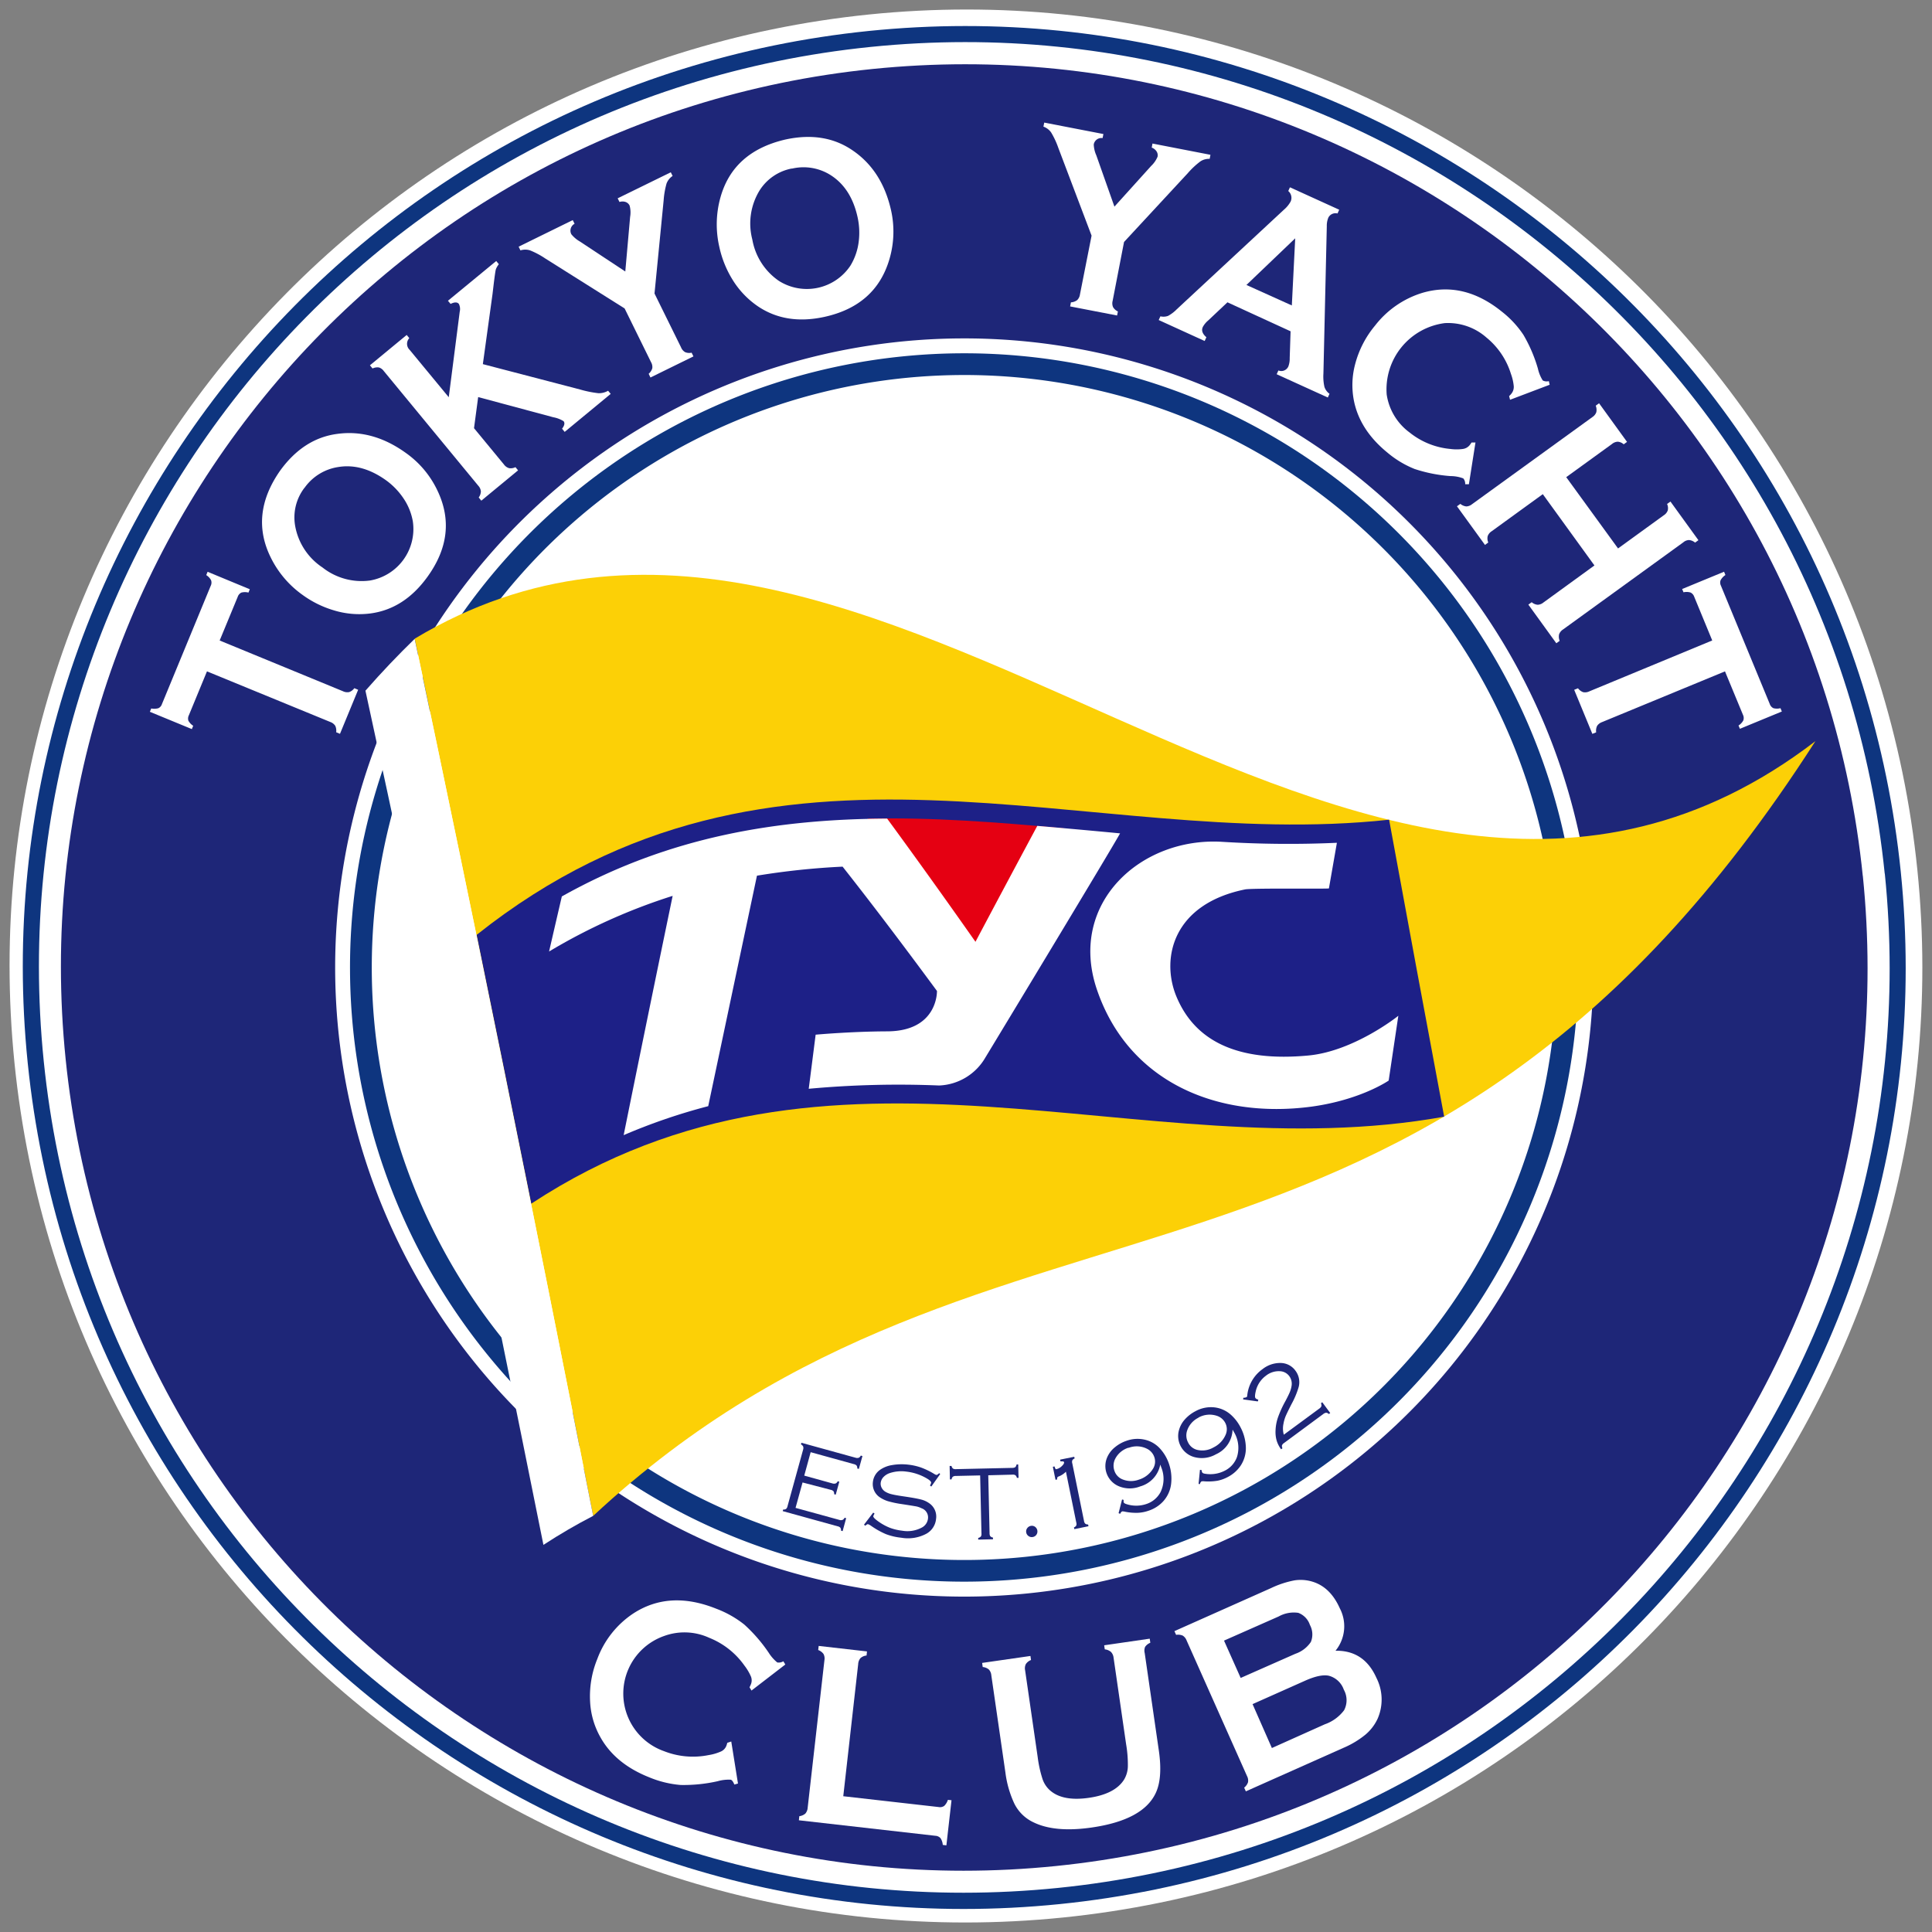 <svg id="レイヤー_1" data-name="レイヤー 1" xmlns="http://www.w3.org/2000/svg" viewBox="0 0 400 400"><rect x="0" y="0" width="400" height="400" fill="#808080" stroke="none"/><defs><style>.cls-1{fill:#fff;}.cls-2{fill:#0e357f;}.cls-3{fill:#1e2678;}.cls-4{fill:#fcd006;}.cls-5{fill:#1d2087;}.cls-6{fill:#e50012;}</style></defs><title>logo</title><path class="cls-1" d="M179.91,3C71.14,14.13-8,111.3,3,220.09S111.31,408.06,220.09,397s188-108.27,176.87-217S288.69-8.06,179.91,3"/><path class="cls-2" d="M179.87,6.41C72.78,17.33-5.19,113,5.74,220.09s106.59,185,213.68,174.13,185-106.6,174.12-213.68S287-4.51,179.87,6.41"/><path class="cls-1" d="M390.23,180.87c10.73,105.26-65.89,199.29-171.15,210S19.79,325,9.06,219.74,75,20.45,180.21,9.72s199.28,65.89,210,171.15"/><path class="cls-3" d="M385.68,181.34c10.48,102.75-64.32,194.55-167.06,205S24.07,322,13.59,219.28s64.32-194.54,167.08-205,194.54,64.32,205,167.08"/><path class="cls-1" d="M212.86,329.89A130.25,130.25,0,1,1,329.22,187.1,130.24,130.24,0,0,1,212.86,329.89"/><path class="cls-2" d="M186.74,73.8A127.16,127.16,0,1,0,326.13,187.41,127.16,127.16,0,0,0,186.74,73.8"/><path class="cls-1" d="M212.09,322.35A122.67,122.67,0,1,1,321.68,187.87,122.67,122.67,0,0,1,212.09,322.35"/><path class="cls-3" d="M166.16,306.93l-1.45,5.26,9.07,2.49a1,1,0,0,0,.66,0,.88.88,0,0,0,.42-.45l.33.09-.73,2.68-.34-.09a1,1,0,0,0-.13-.61,1.08,1.08,0,0,0-.58-.3l-11.36-3.14.1-.33a.88.88,0,0,0,.6-.13,1,1,0,0,0,.3-.57l3.23-11.71a1.05,1.05,0,0,0,0-.65,1,1,0,0,0-.45-.42l.09-.34,11.23,3.1a1.05,1.05,0,0,0,.65,0,.92.92,0,0,0,.42-.45l.34.1-.74,2.66-.33-.08a.94.94,0,0,0-.14-.61,1.07,1.07,0,0,0-.57-.3l-8.94-2.47-1.33,4.85,5.85,1.62a1.09,1.09,0,0,0,.66,0,.92.92,0,0,0,.42-.45l.33.09-.74,2.68-.33-.09a1,1,0,0,0-.13-.61,1.08,1.08,0,0,0-.58-.3Z"/><path class="cls-3" d="M194.66,305.18l-1.84,2.59-.28-.2a2.56,2.56,0,0,0,.25-.58c0-.21-.22-.47-.71-.78a10.75,10.75,0,0,0-4.43-1.53,7.62,7.62,0,0,0-3.53.34,3.22,3.22,0,0,0-1.23.81,2.12,2.12,0,0,0-.55,1.17,1.81,1.81,0,0,0,.21,1.05,2.08,2.08,0,0,0,.76.8,4.66,4.66,0,0,0,1.32.52c.52.13,1.36.28,2.54.45,1.64.24,2.8.45,3.49.63a4.94,4.94,0,0,1,1.68.75,3.33,3.33,0,0,1,1.46,3.29,3.92,3.92,0,0,1-2,3.05,8.05,8.05,0,0,1-5.19.83,12.62,12.62,0,0,1-3.18-.74,16.8,16.8,0,0,1-3.13-1.76,2.66,2.66,0,0,0-.6-.31c-.11,0-.29.09-.55.32l-.27-.21,1.91-2.5.28.2a2,2,0,0,0-.27.56c0,.22.39.63,1.25,1.21a11,11,0,0,0,2.26,1.2,10.78,10.78,0,0,0,2.44.57,6.31,6.31,0,0,0,4.24-.72,2.41,2.41,0,0,0,1.14-1.78,2,2,0,0,0-1.36-2.15,4.27,4.27,0,0,0-1-.36c-.37-.07-1.4-.24-3.11-.5a21,21,0,0,1-2.84-.6,6.43,6.43,0,0,1-1.78-.88,3.3,3.3,0,0,1-1.32-3.06,3.56,3.56,0,0,1,1.46-2.53,6,6,0,0,1,2.51-1,11.61,11.61,0,0,1,3.35-.09,12.05,12.05,0,0,1,2.69.61,15.61,15.61,0,0,1,2.72,1.33,1.48,1.48,0,0,0,.42.19c.12,0,.32-.1.57-.37Z"/><path class="cls-3" d="M204.61,305.44l.27,12a1.14,1.14,0,0,0,.15.62,1,1,0,0,0,.56.28v.35l-3.06.07,0-.35a1,1,0,0,0,.55-.3,1,1,0,0,0,.12-.64l-.27-12-5,.11a1.11,1.11,0,0,0-.64.15.89.89,0,0,0-.28.56h-.34l-.06-2.78H197a1,1,0,0,0,.3.54,1.08,1.08,0,0,0,.64.12l11.62-.26a1.2,1.2,0,0,0,.64-.15,1,1,0,0,0,.27-.56h.34l.07,2.77h-.35a.91.91,0,0,0-.3-.54,1,1,0,0,0-.63-.12Z"/><path class="cls-3" d="M213.48,315.91a1.12,1.12,0,0,1,.87.24,1.19,1.19,0,0,1,.19,1.65,1.14,1.14,0,0,1-.78.43,1.12,1.12,0,0,1-.86-.24,1.13,1.13,0,0,1-.44-.78,1.09,1.09,0,0,1,.24-.85,1.16,1.16,0,0,1,.78-.45"/><path class="cls-3" d="M220.69,304.7a4.2,4.2,0,0,1-1.41.95.79.79,0,0,0-.35.2,1,1,0,0,0-.06.46l-.34.06-.55-2.69.35-.07a1.69,1.69,0,0,0,.22.53c0,.05.14.06.28,0a2.29,2.29,0,0,0,1-.59c.35-.33.51-.59.47-.8s-.28-.2-.75-.19l-.06-.36,2.92-.59.08.35a.9.9,0,0,0-.48.39,1,1,0,0,0,0,.64l2.42,11.89a1,1,0,0,0,.26.58.94.94,0,0,0,.59.17l.08.36-2.93.6-.08-.36a.9.9,0,0,0,.48-.39,1,1,0,0,0,0-.63Z"/><path class="cls-3" d="M231.59,313.29l.72-2.84.33.09a1.72,1.72,0,0,0,0,.49c.06.15.24.27.54.37a6.55,6.55,0,0,0,4.13,0,5.13,5.13,0,0,0,2.95-2.44,6.29,6.29,0,0,0,.15-5.2c-.05-.15-.11-.33-.19-.53a5.81,5.81,0,0,1-4.17,4.52,5.87,5.87,0,0,1-4.31,0,4.53,4.53,0,0,1-2.64-5.69,5.41,5.41,0,0,1,1.78-2.46,7.44,7.44,0,0,1,2.33-1.29,6.71,6.71,0,0,1,4-.19,6.07,6.07,0,0,1,3.14,2A8.84,8.84,0,0,1,242,303a9.45,9.45,0,0,1,.49,4,6.53,6.53,0,0,1-1.7,3.88,7.08,7.08,0,0,1-3,1.9,7.85,7.85,0,0,1-2.21.43A11.59,11.59,0,0,1,233,313a2.79,2.79,0,0,0-.66-.09.89.89,0,0,0-.41.51Zm2.06-13.56a4.65,4.65,0,0,0-2.71,2.21,3.14,3.14,0,0,0-.21,2.57,2.89,2.89,0,0,0,1.81,1.83,4.64,4.64,0,0,0,3.26,0,5.2,5.2,0,0,0,2.89-2.21,2.79,2.79,0,0,0,.3-2.45,3,3,0,0,0-1.5-1.72,4.7,4.7,0,0,0-3.84-.19"/><path class="cls-3" d="M248.15,307.23l.29-2.92.34.05a1,1,0,0,0,.11.47c.07.14.26.24.58.29a6.57,6.57,0,0,0,4.09-.62,5.08,5.08,0,0,0,2.54-2.84,6.33,6.33,0,0,0-.63-5.18l-.28-.49a5.77,5.77,0,0,1-3.43,5.1,5.9,5.9,0,0,1-4.26.64A4.52,4.52,0,0,1,244,296.5a5.47,5.47,0,0,1,1.38-2.7,7.65,7.65,0,0,1,2.12-1.62,6.63,6.63,0,0,1,3.92-.8,6.12,6.12,0,0,1,3.42,1.53,9,9,0,0,1,2,2.6,9.47,9.47,0,0,1,1.09,3.88,6.55,6.55,0,0,1-1.09,4.09,7.18,7.18,0,0,1-2.66,2.33,7.63,7.63,0,0,1-2.12.76,11.69,11.69,0,0,1-2.63.13,2.48,2.48,0,0,0-.66,0,.86.86,0,0,0-.34.57Zm0-13.72a4.63,4.63,0,0,0-2.34,2.6,3.11,3.11,0,0,0,.19,2.57,2.85,2.85,0,0,0,2,1.53,4.58,4.58,0,0,0,3.23-.53,5.19,5.19,0,0,0,2.52-2.62,2.82,2.82,0,0,0-.07-2.46,3,3,0,0,0-1.74-1.47,4.74,4.74,0,0,0-3.84.38"/><path class="cls-3" d="M260.42,290.15l-3.05-.42.06-.34a1.28,1.28,0,0,0,.68-.15c.06,0,.1-.16.12-.35a7.65,7.65,0,0,1,3.17-5.43,5.85,5.85,0,0,1,3.73-1.27,3.81,3.81,0,0,1,3.08,1.6,3.93,3.93,0,0,1,.67,3.36,17.54,17.54,0,0,1-1.49,3.56c-.6,1.17-1,2-1.2,2.47a7.63,7.63,0,0,0-.46,1.59,4.67,4.67,0,0,0,.07,2.27l7.35-5.41a1.16,1.16,0,0,0,.43-.5,1,1,0,0,0-.09-.6l.27-.21,1.65,2.23-.28.21a1,1,0,0,0-.55-.27,1.14,1.14,0,0,0-.6.26l-8.12,6a1.11,1.11,0,0,0-.44.49,1,1,0,0,0,.1.61l-.28.21a5.87,5.87,0,0,1-.93-1.83,6.52,6.52,0,0,1-.22-2.11,9.26,9.26,0,0,1,.51-2.69,22.31,22.31,0,0,1,1.57-3.42c.43-.82.74-1.45.91-1.88a5.6,5.6,0,0,0,.34-1.29,2.65,2.65,0,0,0-.5-1.94,2.51,2.51,0,0,0-1.84-1,4.25,4.25,0,0,0-3,.94A5.49,5.49,0,0,0,260,288c-.19.8-.21,1.28-.07,1.46a.93.93,0,0,0,.59.31Z"/><path class="cls-1" d="M45.48,132.61,71,143.11a2.06,2.06,0,0,0,1.28.18,2.22,2.22,0,0,0,1.08-.81l.79.33-3.76,9.12-.79-.33a2.36,2.36,0,0,0-.19-1.33,2.05,2.05,0,0,0-1-.78L42.85,139l-3.74,9.07A1.51,1.51,0,0,0,39,149.2a2.84,2.84,0,0,0,1,1.06l-.28.69-8.69-3.58.28-.69a3.2,3.2,0,0,0,1.47-.05,1.39,1.39,0,0,0,.74-.84l10.11-24.51a1.47,1.47,0,0,0,.07-1.15,2.8,2.8,0,0,0-1-1.06l.28-.69L51.72,122l-.28.69a2.86,2.86,0,0,0-1.47,0,1.5,1.5,0,0,0-.75.87Z"/><path class="cls-1" d="M58,97.44q4.85-6.7,11.85-7.61,7.35-1,14.25,4a19.94,19.94,0,0,1,6.45,7.7q4.35,9.06-2.07,17.92-4.8,6.64-11.81,7.56a18,18,0,0,1-7.63-.67,21.17,21.17,0,0,1-6.45-3.21A20.68,20.68,0,0,1,56,115.31Q51.69,106.46,58,97.44Zm5,3.6A10.08,10.08,0,0,0,61.13,109a13.05,13.05,0,0,0,5.64,8.49,13.06,13.06,0,0,0,9.83,2.7,10.82,10.82,0,0,0,8.87-12.26,12.25,12.25,0,0,0-2-4.85A14.8,14.8,0,0,0,80,99.49q-5-3.61-9.95-2.8A10.48,10.48,0,0,0,63.05,101Z"/><path class="cls-1" d="M99,82.21l-.86,6.44,6.2,7.52a2,2,0,0,0,1.07.76,2.2,2.2,0,0,0,1.31-.21l.54.66-7.61,6.28-.54-.66a2.2,2.2,0,0,0,.45-1.27,2,2,0,0,0-.54-1.17L79.46,76.82a2,2,0,0,0-1-.74,2.29,2.29,0,0,0-1.33.21l-.54-.66,7.61-6.28.54.66a1.72,1.72,0,0,0,.07,2.42l8.1,9.81,2.27-17.7A2.35,2.35,0,0,0,95,62.92q-.49-.6-1.71,0l-.55-.65,10-8.23.54.66a3.81,3.81,0,0,0-.62,1.07c-.08.27-.21,1.16-.4,2.67l-.29,2.45-2,14.5,20.12,5.25a22.93,22.93,0,0,0,3.81.77,3.8,3.8,0,0,0,2-.51l.54.65-9.53,7.87-.54-.66c.51-.67.61-1.19.31-1.56a6.09,6.09,0,0,0-2.12-.81Z"/><path class="cls-1" d="M135.51,60.77,141,71.91a2,2,0,0,0,.85,1,2.25,2.25,0,0,0,1.34.11l.38.77-8.9,4.37-.37-.77a2.46,2.46,0,0,0,.75-1.14A2,2,0,0,0,134.8,75l-5.48-11.14L112.87,53.5a16.71,16.71,0,0,0-3.12-1.66,3.29,3.29,0,0,0-2,0l-.37-.77,11.2-5.5.38.76a1.61,1.61,0,0,0-.67,2.17A6.34,6.34,0,0,0,120.06,50l9.4,6.21,1-11.31a5.45,5.45,0,0,0-.1-2.32,1.44,1.44,0,0,0-.83-.76,2,2,0,0,0-1.27,0l-.38-.76,11-5.39.38.76A3.25,3.25,0,0,0,138,38a17.42,17.42,0,0,0-.6,3.48Z"/><path class="cls-1" d="M162.59,28.89q8.08-1.76,13.91,2.23,6.15,4.17,8,12.49a20.19,20.19,0,0,1-.34,10q-2.81,9.66-13.49,12-8,1.74-13.84-2.25a18.18,18.18,0,0,1-5.25-5.59,21.54,21.54,0,0,1-2.66-6.69,20.7,20.7,0,0,1,.26-10.27Q151.84,31.4,162.59,28.89Zm1.34,6a10.12,10.12,0,0,0-6.71,4.61,13.09,13.09,0,0,0-1.46,10.09,13.12,13.12,0,0,0,5.51,8.57A10.84,10.84,0,0,0,176.07,55a12.45,12.45,0,0,0,1.72-5,14.78,14.78,0,0,0-.23-5q-1.31-6-5.55-8.72A10.48,10.48,0,0,0,163.93,34.92Z"/><path class="cls-1" d="M232.72,50.1l-2.36,12.19a2,2,0,0,0,.09,1.3,2.23,2.23,0,0,0,1,.89l-.17.84-9.72-1.88.16-.84a2.41,2.41,0,0,0,1.29-.46,2,2,0,0,0,.58-1.16L226,48.79l-6.88-18.16a17.16,17.16,0,0,0-1.49-3.2,3.26,3.26,0,0,0-1.6-1.21l.17-.84,12.25,2.37-.17.84a1.61,1.61,0,0,0-1.83,1.32,6,6,0,0,0,.53,2.25l3.75,10.62,7.6-8.42a5.58,5.58,0,0,0,1.33-1.91,1.45,1.45,0,0,0-.21-1.11,2,2,0,0,0-1-.78l.16-.84,12,2.33-.16.84a3.21,3.21,0,0,0-1.93.53,16.73,16.73,0,0,0-2.58,2.41Z"/><path class="cls-1" d="M267.2,68.59l-13.07-6-4,3.77a4.6,4.6,0,0,0-1.1,1.34c-.33.71-.08,1.42.74,2.12l-.36.78-9.51-4.34.35-.77a2.77,2.77,0,0,0,1.59-.09A7.62,7.62,0,0,0,243.67,64l22.16-20.59a6,6,0,0,0,1.39-1.7,1.84,1.84,0,0,0-.5-2.16l.35-.77,10.2,4.64-.35.78a1.66,1.66,0,0,0-1.9.86,4.36,4.36,0,0,0-.32,1.78L274,77.33a9.78,9.78,0,0,0,.21,2.77,2.84,2.84,0,0,0,1.05,1.43l-.35.77-10.59-4.82.36-.78a1.59,1.59,0,0,0,2.07-.86,4.61,4.61,0,0,0,.27-1.7Zm.26-5.35.7-13.9L258.06,59Z"/><path class="cls-1" d="M305.48,91.61l-1.36,8.65h-.77a1.7,1.7,0,0,0-.39-1.21,7.47,7.47,0,0,0-2.62-.48,30.71,30.71,0,0,1-7.45-1.47,20.51,20.51,0,0,1-5.6-3.36q-5.81-4.72-7-10.9a16.74,16.74,0,0,1,.26-7.37,20.62,20.62,0,0,1,4.14-8.06,19.66,19.66,0,0,1,9.84-6.79q8.54-2.49,16.46,3.94a20.51,20.51,0,0,1,4.42,4.77,30.51,30.51,0,0,1,3,7,7.66,7.66,0,0,0,1,2.44,1.74,1.74,0,0,0,1.26.14l.17.75-8.2,3.11-.19-.76a5.35,5.35,0,0,0,.49-.53,2.23,2.23,0,0,0,.47-1.48,10,10,0,0,0-.58-2.57,15.66,15.66,0,0,0-5.06-7.53,12,12,0,0,0-8.67-3,13.83,13.83,0,0,0-12,14.78,11.93,11.93,0,0,0,4.74,7.86,15.75,15.75,0,0,0,8.42,3.41,9.65,9.65,0,0,0,2.63,0,2.2,2.2,0,0,0,1.37-.76,5.43,5.43,0,0,0,.4-.57Z"/><path class="cls-1" d="M330.11,117.07l-10.69-14.76L308.82,110a2,2,0,0,0-.81,1,2.17,2.17,0,0,0,.12,1.32l-.68.5-5.8-8,.7-.5a2.32,2.32,0,0,0,1.23.53,2,2,0,0,0,1.19-.46L329.7,86.34a2,2,0,0,0,.8-1,2.37,2.37,0,0,0-.12-1.35l.69-.5,5.79,8-.69.5a2.07,2.07,0,0,0-1.23-.54,2,2,0,0,0-1.19.47l-9.48,6.87L335,113.55l9.47-6.87a2,2,0,0,0,.82-1,2.06,2.06,0,0,0-.14-1.34l.7-.5,5.79,8-.69.5a2.29,2.29,0,0,0-1.25-.53,1.9,1.9,0,0,0-1.17.46l-24.94,18.07a2,2,0,0,0-.8,1,2.33,2.33,0,0,0,.12,1.34l-.69.5-5.79-8,.69-.5a2.23,2.23,0,0,0,1.23.53,2,2,0,0,0,1.19-.46Z"/><path class="cls-1" d="M357.14,139l-25.47,10.51a2.07,2.07,0,0,0-1,.77,2.3,2.3,0,0,0-.2,1.34l-.79.32-3.76-9.12.79-.32a2.28,2.28,0,0,0,1.08.81,2.06,2.06,0,0,0,1.28-.18L354.5,132.6l-3.74-9.07a1.51,1.51,0,0,0-.74-.85,2.84,2.84,0,0,0-1.47-.05l-.28-.68,8.68-3.58.28.68a3.08,3.08,0,0,0-1,1.08,1.45,1.45,0,0,0,.06,1.11l10.12,24.51a1.5,1.5,0,0,0,.75.87,2.86,2.86,0,0,0,1.47,0l.28.69-8.68,3.58-.29-.68a2.85,2.85,0,0,0,1-1.07,1.52,1.52,0,0,0-.08-1.15Z"/><path class="cls-1" d="M151.4,360.56l1.39,8.7-.75.21c-.24-.59-.49-.94-.76-1a8.17,8.17,0,0,0-2.69.31,32.09,32.09,0,0,1-7.69.78,21.47,21.47,0,0,1-6.49-1.59q-7.11-2.82-10.17-8.42a16.61,16.61,0,0,1-2.06-7.14,20.38,20.38,0,0,1,1.49-8.95,19.37,19.37,0,0,1,7.42-9.39q7.5-4.9,17.21-1a21.49,21.49,0,0,1,5.79,3.27,32.17,32.17,0,0,1,5.07,5.85,8.34,8.34,0,0,0,1.76,2,1.85,1.85,0,0,0,1.27-.24l.4.67-7,5.39-.41-.68a6.74,6.74,0,0,0,.3-.65,2.15,2.15,0,0,0,0-1.56,10.63,10.63,0,0,0-1.36-2.29,16.29,16.29,0,0,0-7.28-5.74,12.3,12.3,0,0,0-9.36-.37,12.64,12.64,0,0,0,0,23.84,16.33,16.33,0,0,0,9.24.81,10.16,10.16,0,0,0,2.56-.75,2.14,2.14,0,0,0,1.09-1.13,6.55,6.55,0,0,0,.21-.66Z"/><path class="cls-1" d="M174.59,371.89l19.75,2.24a1.51,1.51,0,0,0,1.15-.24,3,3,0,0,0,.76-1.25l.75.08-1.06,9.34-.75-.09a2.91,2.91,0,0,0-.46-1.39,1.53,1.53,0,0,0-1.07-.5l-28.26-3.21.09-.85a2.31,2.31,0,0,0,1.26-.55,2.08,2.08,0,0,0,.47-1.2l3.47-30.55a2,2,0,0,0-.19-1.28,2.38,2.38,0,0,0-1.1-.82l.1-.85,10,1.14-.09.85a2.14,2.14,0,0,0-1.26.54,2.05,2.05,0,0,0-.47,1.22Z"/><path class="cls-1" d="M237,342.25l2.92,20.15q.83,5.72-.64,8.83-2.62,5.59-13.21,7.13-7.64,1.11-12.1-1.07A8.38,8.38,0,0,1,210,373.4a21.54,21.54,0,0,1-1.84-6.41l-2.92-20.15a2,2,0,0,0-.51-1.19,2.31,2.31,0,0,0-1.27-.51l-.12-.85,10-1.44.12.84a2.23,2.23,0,0,0-1.07.84,2,2,0,0,0-.15,1.3l2.6,17.94a25,25,0,0,0,1,4.55,5.45,5.45,0,0,0,1.51,2.32c1.76,1.58,4.45,2.1,8.08,1.58s6.08-1.8,7.32-3.81a5.6,5.6,0,0,0,.76-2.65,25.27,25.27,0,0,0-.36-4.64l-2.6-17.94A2,2,0,0,0,230,342a2.39,2.39,0,0,0-1.27-.52l-.12-.84,9.43-1.37.12.85a2.34,2.34,0,0,0-1.08.85A2.08,2.08,0,0,0,237,342.25Z"/><path class="cls-1" d="M276.5,341.77q5.92-.11,8.47,5.61a9.9,9.9,0,0,1,.27,8.42,9.57,9.57,0,0,1-2.58,3.37,18.72,18.72,0,0,1-4.53,2.71l-20.19,9-.35-.77a2.4,2.4,0,0,0,.8-1.12,2,2,0,0,0-.21-1.28l-12.51-28.08a2,2,0,0,0-.81-1,2.5,2.5,0,0,0-1.36-.15l-.35-.77,20-8.91A19.89,19.89,0,0,1,268,327.2a8.38,8.38,0,0,1,3.8.29c2.43.76,4.3,2.59,5.59,5.49A8,8,0,0,1,276.5,341.77Zm-19.63,5.63,11.32-5a6.32,6.32,0,0,0,3.21-2.45,4.11,4.11,0,0,0-.2-3.53,4,4,0,0,0-2.41-2.5,6.44,6.44,0,0,0-4.05.75l-11.32,5Zm6.46,14.51L274.28,357a8.53,8.53,0,0,0,4-2.91,4.46,4.46,0,0,0-.06-4.26,4.51,4.51,0,0,0-3.12-2.89q-1.74-.36-4.82,1l-10.95,4.88Z"/><path class="cls-4" d="M122.81,313.85C110.45,251,98.13,190.23,85.86,132.23c95.31-57.16,195,94,290,21.22C293.09,282.44,206.63,235.88,122.81,313.85Z"/><path class="cls-5" d="M299,231.2c-62.9,11.33-126.77-22.9-189,18q-5.67-28.17-11.31-55.65c62.1-49.36,125.91-17,188.91-23.84Q293.27,200.65,299,231.2Z"/><path class="cls-6" d="M205.39,198.35c-1.78-.13-3.56-.24-5.34-.34-6.81-9.74-13.6-19.29-20.41-28.52,13.5-.3,27,.75,40.55,2Q212.8,184.83,205.39,198.35Z"/><path class="cls-1" d="M139.23,185.49A120.4,120.4,0,0,0,113.68,197q1.32-5.73,2.64-11.4c22.3-12.52,44.78-16,67.35-16.12,6.09,8.3,12.19,16.83,18.29,25.51q6.4-12.08,12.8-24c5.71.49,11.42,1,17.14,1.55-2,3.62-24.34,40.56-27.89,46.41a11.58,11.58,0,0,1-9.57,5.79,203.24,203.24,0,0,0-27,.68q.72-5.61,1.43-11.2s7.22-.66,14.74-.69c10.6,0,10.38-8.31,10.38-8.36-6.52-8.84-13-17.45-19.54-25.74a154.53,154.53,0,0,0-17.73,1.87q-5,23.63-10.09,47.72a122.36,122.36,0,0,0-17.51,6q5.07-25.08,10.14-49.51"/><path class="cls-1" d="M289.51,210.3q-1,6.72-2,13.42s-5.75,4-16,5.4c-19.66,2.61-38.1-5.23-44.5-24.52-5.81-17.7,9.26-31.32,26-30.31a222.35,222.35,0,0,0,23.78.2l-1.65,9.44c0,.14-14.64-.08-17.24.19-15,3-17.51,14.14-14.45,21.92,3.89,9.73,13.07,13.84,27.44,12.49C280.34,217.64,289.51,210.33,289.51,210.3Z"/><path class="cls-1" d="M122.81,313.85q-5.16,2.65-10.3,6C100.17,258.34,87.89,199.17,75.66,143c3.39-3.87,6.79-7.43,10.19-10.73C98.12,190.25,110.43,251,122.81,313.85Z"/></svg>
